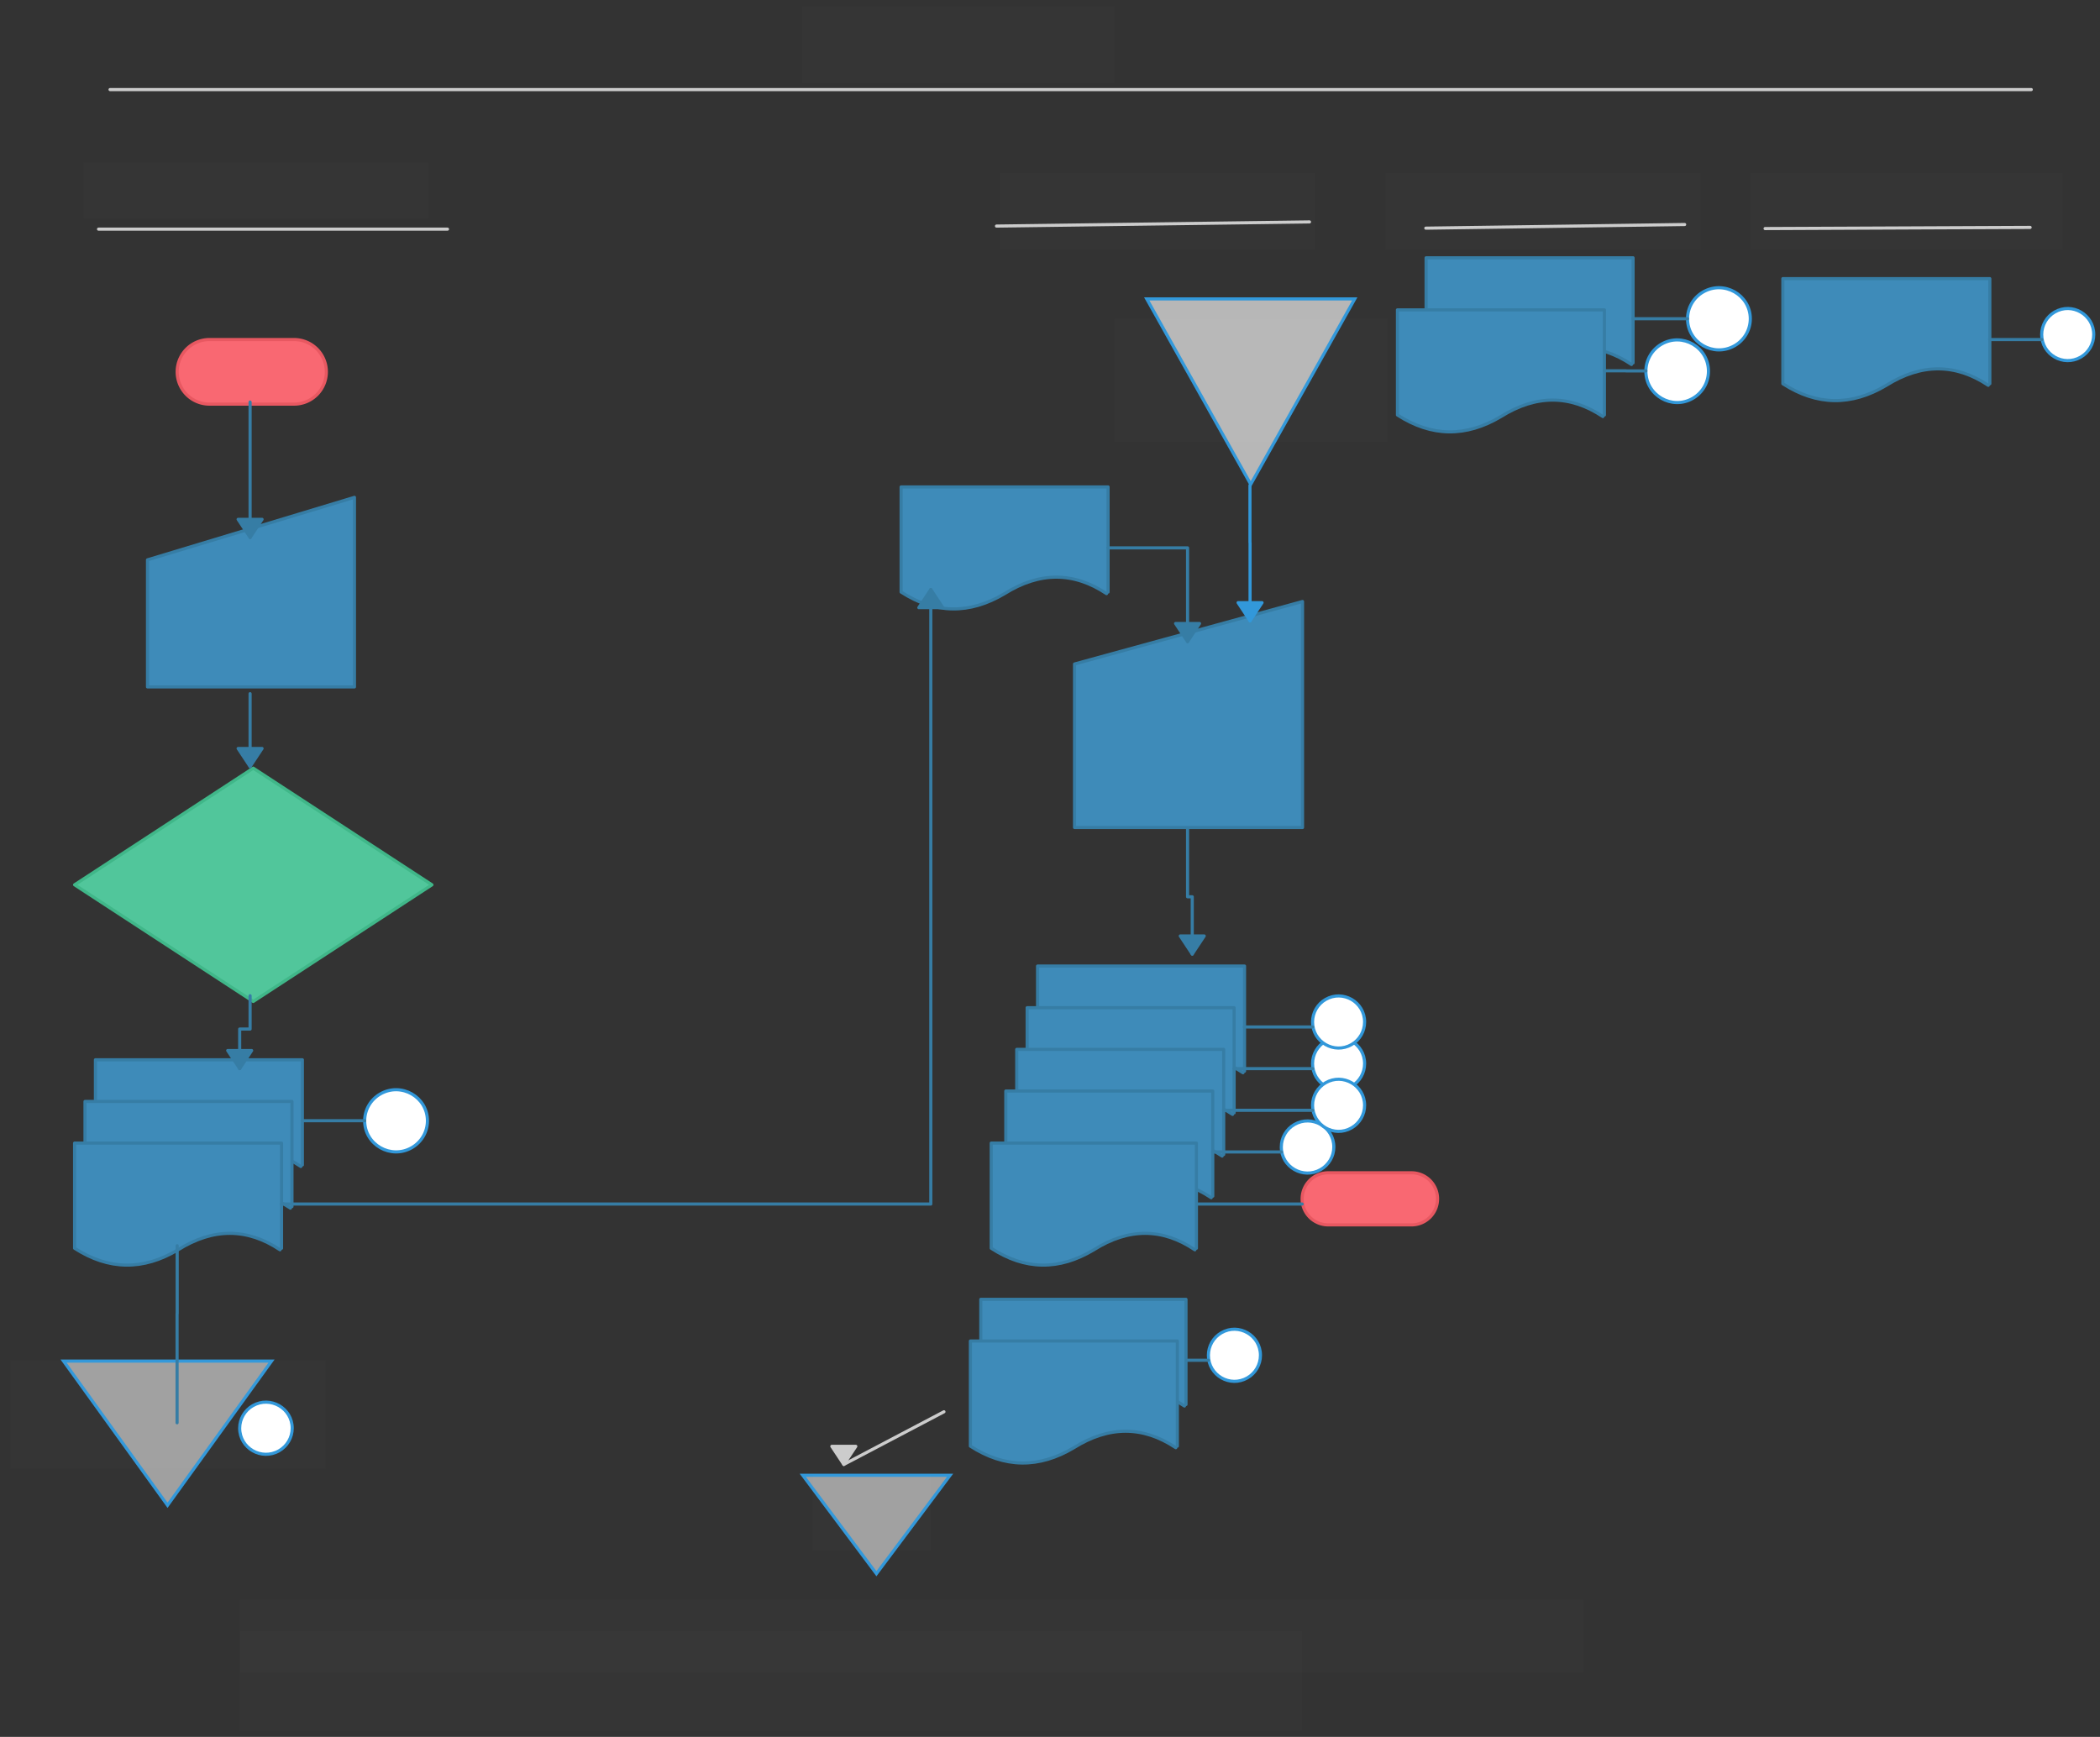 <svg xmlns="http://www.w3.org/2000/svg" xmlns:svg="http://www.w3.org/2000/svg" xmlns:xlink="http://www.w3.org/1999/xlink" version="1.0" viewBox="24.95 7 1008.034 833.8"><rect x="24.95" y="7" width="1008.034" height="833.8" fill="#333333" stroke="none"/><defs><style type="text/css">
        @font-face {
            font-family: 'lt_bold';
            src: url('undefined/assets/fonts/lato/lt-bold-webfont.woff2') format('woff2'),
                url('undefined/assets/fonts/lato/lt-bold-webfont.woff') format('woff');
            font-weight: normal;
            font-style: normal;
        }
        @font-face {
            font-family: 'lt_bold_italic';
            src: url('undefined/assets/fonts/lato/lt-bolditalic-webfont.woff2') format('woff2'),
                url('undefined/assets/fonts/lato/lt-bolditalic-webfont.woff') format('woff');
            font-weight: normal;
            font-style: normal;
        }
        @font-face {
            font-family: 'lt_italic';
            src: url('undefined/assets/fonts/lato/lt-italic-webfont.woff2') format('woff2'),
                url('undefined/assets/fonts/lato/lt-italic-webfont.woff') format('woff');
            font-weight: normal;
            font-style: normal;
        }
        @font-face {
            font-family: 'lt_regular';
            src: url('undefined/assets/fonts/lato/lt-regular-webfont.woff2') format('woff2'),
                url('undefined/assets/fonts/lato/lt-regular-webfont.woff') format('woff');
            font-weight: normal;
            font-style: normal;
        }
        @font-face {
            font-family: 'lt-hairline';
            src: url('undefined/assets/fonts/embed/lt-hairline-webfont.woff2') format('woff2'),
                url('undefined/assets/fonts/embed/lt-hairline-webfont.woff') format('woff');
            font-weight: normal;
            font-style: normal;
        }
        @font-face {
            font-family: 'lt-thinitalic';
            src: url('undefined/assets/fonts/embed/lt-thinitalic-webfont.woff2') format('woff2'),
                url('undefined/assets/fonts/embed/lt-thinitalic-webfont.woff') format('woff');
            font-weight: normal;
            font-style: normal;
        }
        @font-face {
            font-family: 'champagne';
            src: url('undefined/assets/fonts/embed/champagne-webfont.woff2') format('woff2'),
                url('undefined/assets/fonts/embed/champagne-webfont.woff') format('woff');
            font-weight: normal;
            font-style: normal;
        }
        @font-face {
            font-family: 'indie';
            src: url('undefined/assets/fonts/embed/indie-flower-webfont.woff2') format('woff2'),
                url('undefined/assets/fonts/embed/indie-flower-webfont.woff') format('woff');
            font-weight: normal;
            font-style: normal;
        }
        @font-face {
            font-family: 'bebas';
            src: url('undefined/assets/fonts/embed/bebasneue_regular-webfont.woff2') format('woff2'),
                url('undefined/assets/fonts/embed/bebasneue_regular-webfont.woff') format('woff');
            font-weight: normal;
            font-style: normal;
        }
        @font-face {
            font-family: 'bree';
            src: url('undefined/assets/fonts/embed/breeserif-regular-webfont.woff2') format('woff2'),
                url('undefined/assets/fonts/embed/breeserif-regular-webfont.woff') format('woff');
            font-weight: normal;
            font-style: normal;
        }
        @font-face {
            font-family: 'spartan';
            src: url('undefined/assets/fonts/embed/leaguespartan-bold-webfont.woff2') format('woff2'),
                url('undefined/assets/fonts/embed/leaguespartan-bold-webfont.woff') format('woff');
            font-weight: normal;
            font-style: normal;
        }
        @font-face {
            font-family: 'montserrat';
            src: url('undefined/assets/fonts/embed/montserrat-medium-webfont.woff2') format('woff2'),
                url('undefined/assets/fonts/embed/montserrat-medium-webfont.woff') format('woff');
            font-weight: normal;
            font-style: normal;
        }
        @font-face {
            font-family: 'open_sanscondensed';
            src: url('undefined/assets/fonts/embed/opensans-condlight-webfont.woff2') format('woff2'),
                url('undefined/assets/fonts/embed/opensans-condlight-webfont.woff') format('woff');
            font-weight: normal;
            font-style: normal;
        }
        @font-face {
            font-family: 'open_sansitalic';
            src: url('undefined/assets/fonts/embed/opensans-italic-webfont.woff2') format('woff2'),
                url('undefined/assets/fonts/embed/opensans-italic-webfont.woff') format('woff');
            font-weight: normal;
            font-style: normal;
        }
        @font-face {
            font-family: 'playfair';
            src: url('undefined/assets/fonts/embed/playfairdisplay-regular-webfont.woff2') format('woff2'),
                url('undefined/assets/fonts/embed/playfairdisplay-regular-webfont.woff') format('woff');
            font-weight: normal;
            font-style: normal;
        }
        @font-face {
            font-family: 'raleway';
            src: url('undefined/assets/fonts/embed/raleway-regular-webfont.woff2') format('woff2'),
                url('undefined/assets/fonts/embed/raleway-regular-webfont.woff') format('woff');
            font-weight: normal;
            font-style: normal;
        }
        @font-face {
            font-family: 'courier_prime';
            src: url('undefined/assets/fonts/embed/courier_prime-webfont.woff2') format('woff2'),
                url('undefined/assets/fonts/embed/courier_prime-webfont.woff') format('woff');
            font-weight: normal;
            font-style: normal;
        }
        p {
            margin: 0;
        }
        </style></defs><g id="219p0mwtrt"><g><path d="M 72.25,117 L 239.75,117" fill="none" stroke="#cccccc" stroke-width="1.5" stroke-linecap="round" stroke-linejoin="round"/></g></g><g id="6yxbsh2h03"><g transform="translate(65 85)"><rect x="0" y="0" width="165.69" height="26.8" fill="rgba(255,255,255,0.01)" stroke="rgba(255,255,255,0.01)" stroke-width="NaN" stroke-linecap="round" stroke-linejoin="round"/></g></g><g id="y1nnthp4d5"><g transform="translate(110 170)"><path d="M 15.5,31 L 15.5,31 L 15.5,31 A 15.5 15.5 0 0 1 0 15.5 L 0,15.5 L 0,15.5 A 15.5 15.5 0 0 1 15.5 0 L 56.102,0 L 56.102,0 L 56.102,0 A 15.5 15.5 0 0 1 71.602 15.5 L 71.602,15.5 L 71.602,15.5 A 15.5 15.5 0 0 1 56.102 31 L 15.5,31 Z" fill="#f96872ff" stroke="#e85861" stroke-width="1.5" stroke-linecap="round" stroke-linejoin="round"/></g></g><g id="3hlcdd0un3"><g transform="translate(70 515)"><path d="M 100.097,51.219 L 100.097,0.75 L 0.75,0.75 L 0.75,51.219 Q 25.212,67.031 50.423,51.969 Q 75.635,36.156 99.347,51.969" fill="rgb(62, 139, 185)" stroke="rgb(54, 125, 165)" stroke-width="1.5" stroke-linecap="round" stroke-linejoin="round"/></g></g><g id="3m65ji8p3b"><g transform="translate(65 535)"><path d="M 100.097,51.219 L 100.097,0.75 L 0.75,0.75 L 0.75,51.219 Q 25.212,67.031 50.423,51.969 Q 75.635,36.156 99.347,51.969" fill="rgb(62, 139, 185)" stroke="rgb(54, 125, 165)" stroke-width="1.5" stroke-linecap="round" stroke-linejoin="round"/></g></g><g id="zbf1qm3me8"><g transform="translate(60 555)"><path d="M 100.097,51.219 L 100.097,0.75 L 0.75,0.75 L 0.75,51.219 Q 25.212,67.031 50.423,51.969 Q 75.635,36.156 99.347,51.969" fill="rgb(62, 139, 185)" stroke="rgb(54, 125, 165)" stroke-width="1.5" stroke-linecap="round" stroke-linejoin="round"/></g></g><g id="aqg86ciq4b"><g><path d="M 503.278,115.528 L 653.528,113.528" fill="none" stroke="#cccccc" stroke-width="1.5" stroke-linecap="round" stroke-linejoin="round"/></g></g><g id="aujwtyp2x1"><g transform="translate(505 90)"><rect x="0" y="0" width="151.271" height="37" fill="rgba(255,255,255,0.01)" stroke="rgba(255,255,255,0.01)" stroke-width="NaN" stroke-linecap="round" stroke-linejoin="round"/></g></g><g id="1ggt6ommwb"><g transform="translate(60 375)"><path d="M 86.518,0.75 L 0.75,56.75 L 86.518,112.75 L 172.287,56.75 L 86.518,0.75" fill="rgb(81, 198, 155)" stroke="rgb(64, 183, 137)" stroke-width="1.5" stroke-linecap="round" stroke-linejoin="round" stroke-dasharray="100 0"/></g></g><g id="1o93zqsihh"><g transform="translate(95 245)"><path d="M 0.75,30.75 L 0.75,91.75 L 100.097,91.75 L 100.097,0.75 L 0.75,30.75" fill="rgb(62, 139, 185)" stroke="rgb(54, 125, 165)" stroke-width="1.5" stroke-linecap="round" stroke-linejoin="round" stroke-dasharray="100 0"/></g></g><g id="1ypgjueywd"><g transform="translate(54.95 660)"><path d="M 100.346,0.385 L 50.423,69.611 L 0.501,0.385 L 100.346,0.385 Z" fill="rgb(160, 160, 160)" stroke="rgb(50, 152, 218)" stroke-width="1.5" vector-effect="non-scaling-stroke"/></g></g><g id="1jy31fwzyr"><g transform="translate(29.95 660)"><rect x="0" y="0" width="151.271" height="52" fill="rgba(255,255,255,0.01)" stroke="rgba(255,255,255,0.01)" stroke-width="NaN" stroke-linecap="round" stroke-linejoin="round"/></g></g><g id="6cfls367kg"><g transform="translate(456.75 240)"><path d="M 100.097,51.219 L 100.097,0.75 L 0.75,0.75 L 0.75,51.219 Q 25.212,67.031 50.423,51.969 Q 75.635,36.156 99.347,51.969" fill="rgb(62, 139, 185)" stroke="rgb(54, 125, 165)" stroke-width="1.5" stroke-linecap="round" stroke-linejoin="round"/></g></g><g id="20467uptqt"><g><path d="M 709.361,116.528 L 833.611,114.778" fill="none" stroke="#cccccc" stroke-width="1.5" stroke-linecap="round" stroke-linejoin="round"/></g></g><g id="29g8nhtp1j"><g transform="translate(690 90)"><rect x="0" y="0" width="151.271" height="37" fill="rgba(255,255,255,0.01)" stroke="rgba(255,255,255,0.01)" stroke-width="NaN" stroke-linecap="round" stroke-linejoin="round"/></g></g><g id="1m4w2p02bj"><g transform="translate(708.75 130)"><path d="M 100.097,51.219 L 100.097,0.75 L 0.75,0.75 L 0.75,51.219 Q 25.212,67.031 50.423,51.969 Q 75.635,36.156 99.347,51.969" fill="rgb(62, 139, 185)" stroke="rgb(54, 125, 165)" stroke-width="1.5" stroke-linecap="round" stroke-linejoin="round"/></g></g><g id="1k0x57mqo0"><g transform="translate(574.951 149.999)"><path d="M 100.296,0.499 L 50.375,89.5 L 0.455,0.499 L 100.296,0.499 Z" fill="rgb(183, 183, 183)" stroke="rgb(50, 152, 218)" stroke-width="1.5" vector-effect="non-scaling-stroke"/></g></g><g id="1wcmgeaifm"><g transform="translate(560 160)"><rect x="0" y="0" width="131.102" height="59" fill="rgba(255,255,255,0.01)" stroke="rgba(255,255,255,0.01)" stroke-width="NaN" stroke-linecap="round" stroke-linejoin="round"/></g></g><g id="z87wb4j5c5"><g transform="translate(140 775)"><rect x="0" y="0" width="645.021" height="35" fill="rgba(255,255,255,0.01)" stroke="rgba(255,255,255,0.01)" stroke-width="NaN" stroke-linecap="round" stroke-linejoin="round"/></g></g><g id="az5ykba4fy"><g transform="translate(540 295)"><path d="M 0.75,30.75 L 0.75,109.25 L 110.18,109.25 L 110.18,0.75 L 0.75,30.75" fill="rgb(62, 139, 185)" stroke="rgb(54, 125, 165)" stroke-width="1.5" stroke-linecap="round" stroke-linejoin="round" stroke-dasharray="100 0"/></g></g><g id="29qkjyjaik"><g><path d="M 556.75,270 L 595,270 L 595,315" fill="none" stroke="#367da5" stroke-width="1.5" stroke-linecap="round" stroke-linejoin="round"/><path d="M 595,315 L 600.75,306.304 L 589.25,306.304 Z" fill="#367da5" stroke="#367da5" stroke-width="1.5" stroke-linecap="round" stroke-linejoin="round"/></g></g><g id="hsw7cmmhiq"><g transform="translate(522.25 470)"><path d="M 100.097,51.219 L 100.097,0.75 L 0.75,0.75 L 0.75,51.219 Q 25.212,67.031 50.423,51.969 Q 75.635,36.156 99.347,51.969" fill="rgb(62, 139, 185)" stroke="rgb(54, 125, 165)" stroke-width="1.5" stroke-linecap="round" stroke-linejoin="round"/></g></g><g id="1k5zxrhe7n"><g transform="translate(517.25 490)"><path d="M 100.097,51.219 L 100.097,0.75 L 0.75,0.75 L 0.75,51.219 Q 25.212,67.031 50.423,51.969 Q 75.635,36.156 99.347,51.969" fill="rgb(62, 139, 185)" stroke="rgb(54, 125, 165)" stroke-width="1.5" stroke-linecap="round" stroke-linejoin="round"/></g></g><g id="25choi6n6v"><g transform="translate(512.25 510)"><path d="M 100.097,51.219 L 100.097,0.75 L 0.75,0.75 L 0.75,51.219 Q 25.212,67.031 50.423,51.969 Q 75.635,36.156 99.347,51.969" fill="rgb(62, 139, 185)" stroke="rgb(54, 125, 165)" stroke-width="1.5" stroke-linecap="round" stroke-linejoin="round"/></g></g><g id="hw9f1hfwd3"><g transform="translate(507 530)"><path d="M 100.097,51.219 L 100.097,0.75 L 0.75,0.75 L 0.75,51.219 Q 25.212,67.031 50.423,51.969 Q 75.635,36.156 99.347,51.969" fill="rgb(62, 139, 185)" stroke="rgb(54, 125, 165)" stroke-width="1.5" stroke-linecap="round" stroke-linejoin="round"/></g></g><g id="37mvnchzod"><g transform="translate(200 530)"><path d="M 0,15.041 C 1.4201558679446672e-15,26.514 12.554,33.685 22.596,27.949 C 27.257,25.286 30.128,20.366 30.128,15.041 C 30.128,3.568 17.575,-3.603 7.532,2.134 C 2.871,4.796 6.5909663206047995e-16,9.716 0,15.041" fill="rgb(255, 255, 255)" stroke="rgb(50, 152, 218)" stroke-width="1.5" vector-effect="non-scaling-stroke"/></g></g><g id="1drrozp363"><g transform="translate(835 145)"><path d="M 0,15.041 C 1.4201558679446672e-15,26.514 12.554,33.685 22.596,27.949 C 27.257,25.286 30.128,20.366 30.128,15.041 C 30.128,3.568 17.575,-3.603 7.532,2.134 C 2.871,4.796 6.5909663206047995e-16,9.716 0,15.041" fill="rgb(255, 255, 255)" stroke="rgb(50, 152, 218)" stroke-width="1.5" vector-effect="non-scaling-stroke"/></g></g><g id="1w4mnm88io"><g><path d="M 595,405 L 595,437.5 L 596.125,437.5 L 597.25,437.5 L 597.25,465" fill="none" stroke="#367da5" stroke-width="1.5" stroke-linecap="round" stroke-linejoin="round"/><path d="M 597.25,465 L 603,456.304 L 591.5,456.304 Z" fill="#367da5" stroke="#367da5" stroke-width="1.5" stroke-linecap="round" stroke-linejoin="round"/></g></g><g id="1wff0xpu6m"><g transform="translate(640 545)"><path d="M 0,12.616 C 1.188511813812273e-15,22.239 10.506,28.254 18.911,23.442 C 22.811,21.209 25.214,17.082 25.214,12.616 C 25.214,2.992 14.708,-3.022 6.304,1.79 C 2.403,4.023 5.515902524005783e-16,8.15 0,12.616" fill="rgb(255, 255, 255)" stroke="rgb(50, 152, 218)" stroke-width="1.5" vector-effect="non-scaling-stroke"/></g></g><g id="191aahxcqf"><g transform="translate(140 680)"><path d="M 0,12.616 C 1.1885037749446888e-15,22.239 10.506,28.254 18.91,23.442 C 22.811,21.209 25.214,17.082 25.214,12.616 C 25.214,2.992 14.708,-3.022 6.303,1.79 C 2.403,4.023 5.515865215491486e-16,8.15 0,12.616" fill="rgb(255, 255, 255)" stroke="rgb(50, 152, 218)" stroke-width="1.5" vector-effect="non-scaling-stroke"/></g></g><g id="2dn9tsoq6i"><g><path d="M 145,340 L 145,375" fill="none" stroke="#367da5" stroke-width="1.5" stroke-linecap="round" stroke-linejoin="round"/><path d="M 145,375 L 150.75,366.304 L 139.25,366.304 Z" fill="#367da5" stroke="#367da5" stroke-width="1.5" stroke-linecap="round" stroke-linejoin="round"/></g></g><g id="1fjukkyp5i"><g><path d="M 145,200 L 145,265" fill="none" stroke="#367da5" stroke-width="1.5" stroke-linecap="round" stroke-linejoin="round"/><path d="M 145,265 L 150.75,256.304 L 139.25,256.304 Z" fill="#367da5" stroke="#367da5" stroke-width="1.5" stroke-linecap="round" stroke-linejoin="round"/></g></g><g id="9b7aj4tjpn"><g><path d="M 145,485 L 145,501 L 142.5,501 L 140,501 L 140,520" fill="none" stroke="#367da5" stroke-width="1.5" stroke-linecap="round" stroke-linejoin="round"/><path d="M 140,520 L 145.75,511.304 L 134.25,511.304 Z" fill="#367da5" stroke="#367da5" stroke-width="1.5" stroke-linecap="round" stroke-linejoin="round"/></g></g><g id="1nunl5477b"><g><path d="M 160,585 L 471.75,585 L 471.75,290" fill="none" stroke="#367da5" stroke-width="1.5" stroke-linecap="round" stroke-linejoin="round"/><path d="M 471.75,290 L 466,298.696 L 477.5,298.696 Z" fill="#367da5" stroke="#367da5" stroke-width="1.5" stroke-linecap="round" stroke-linejoin="round"/></g></g><g id="2paj6klryo"><g><path d="M 624.951,239.999 L 624.951,267.5 L 624.975,267.5 L 625,267.5 L 625,305" fill="none" stroke="#3298da" stroke-width="1.5" stroke-linecap="round" stroke-linejoin="round"/><path d="M 625,305 L 630.75,296.304 L 619.25,296.304 Z" fill="#3298da" stroke="#3298da" stroke-width="1.5" stroke-linecap="round" stroke-linejoin="round"/></g></g><g id="2l8x9n3r20"><g transform="translate(495 630)"><path d="M 99.25,51.219 L 99.25,0.75 L 0.75,0.75 L 0.75,51.219 Q 25,67.031 50,51.969 Q 75,36.156 98.5,51.969" fill="rgb(62, 139, 185)" stroke="rgb(54, 125, 165)" stroke-width="1.5" stroke-linecap="round" stroke-linejoin="round"/></g></g><g id="xsq9ufvwaz"><g transform="translate(490 650)"><path d="M 100.097,51.219 L 100.097,0.75 L 0.75,0.75 L 0.75,51.219 Q 25.212,67.031 50.423,51.969 Q 75.635,36.156 99.347,51.969" fill="rgb(62, 139, 185)" stroke="rgb(54, 125, 165)" stroke-width="1.5" stroke-linecap="round" stroke-linejoin="round"/></g></g><g id="2kr0jph6jz"><g transform="translate(409.966 714.968)"><path d="M 71.043,0.233 L 35.683,47.485 L 0.323,0.233 L 71.043,0.233 Z" fill="rgb(160, 160, 160)" stroke="rgb(50, 152, 218)" stroke-width="1.5" vector-effect="non-scaling-stroke"/></g></g><g id="2ei9980v3e"><g><path d="M 872.222,116.722 L 999.444,116.167" fill="none" stroke="#cccccc" stroke-width="1.5" stroke-linecap="round" stroke-linejoin="round"/></g></g><g id="2pc6w0i7eu"><g transform="translate(865.05 90)"><rect x="0" y="0" width="150" height="37" fill="rgba(255,255,255,0.01)" stroke="rgba(255,255,255,0.01)" stroke-width="NaN" stroke-linecap="round" stroke-linejoin="round"/></g></g><g id="1uxu90fc7w"><g><path d="M 478.056,684.722 L 430,710" fill="none" stroke="#cccccc" stroke-width="1.5" stroke-linecap="round" stroke-linejoin="round"/><path d="M 430,710 L 435.75,701.304 L 424.25,701.304 Z" fill="#cccccc" stroke="#cccccc" stroke-width="1.5" stroke-linecap="round" stroke-linejoin="round"/></g></g><g id="3y5umfnflf"><g transform="translate(415 715.05) rotate(-9.31293820899414e-15)"><rect x="0" y="0" width="56.668" height="36.14" fill="rgba(255,255,255,0.01)" stroke="rgba(255,255,255,0.01)" stroke-width="NaN" stroke-linecap="round" stroke-linejoin="round"/></g></g><g id="1ieh6enn20"><g transform="translate(500 555)"><path d="M 99.25,51.219 L 99.25,0.75 L 0.75,0.75 L 0.75,51.219 Q 25,67.031 50,51.969 Q 75,36.156 98.5,51.969" fill="rgb(62, 139, 185)" stroke="rgb(54, 125, 165)" stroke-width="1.5" stroke-linecap="round" stroke-linejoin="round"/></g></g><g id="7cnmtbcn3p"><g transform="translate(880 140)"><path d="M 100.097,51.219 L 100.097,0.75 L 0.75,0.75 L 0.75,51.219 Q 25.212,67.031 50.423,51.969 Q 75.635,36.156 99.347,51.969" fill="rgb(62, 139, 185)" stroke="rgb(54, 125, 165)" stroke-width="1.5" stroke-linecap="round" stroke-linejoin="round"/></g></g><g id="190bui7da4"><g transform="translate(140 790)"><rect x="0" y="0" width="510.009" height="47.8" fill="rgba(255,255,255,0.01)" stroke="rgba(255,255,255,0.01)" stroke-width="NaN" stroke-linecap="round" stroke-linejoin="round"/></g></g><g id="nl0curtdu2"><g transform="translate(695 155)"><path d="M 100.097,51.219 L 100.097,0.75 L 0.75,0.75 L 0.75,51.219 Q 25.212,67.031 50.423,51.969 Q 75.635,36.156 99.347,51.969" fill="rgb(62, 139, 185)" stroke="rgb(54, 125, 165)" stroke-width="1.5" stroke-linecap="round" stroke-linejoin="round"/></g></g><g id="uptrnhybxi"><g><path d="M 607,560 L 640,560" fill="none" stroke="#367da5" stroke-width="1.5" stroke-linecap="round" stroke-linejoin="round"/></g></g><g id="lv78gr1hmv"><g transform="translate(650 570)"><path d="M 12.5,25 L 12.5,25 L 12.5,25 A 12.5 12.5 0 0 1 0 12.5 L 0,12.5 L 0,12.5 A 12.5 12.5 0 0 1 12.5 0 L 52.501,0 L 52.501,0 L 52.501,0 A 12.5 12.5 0 0 1 65.001 12.5 L 65.001,12.5 L 65.001,12.5 A 12.5 12.5 0 0 1 52.501 25 L 12.5,25 Z" fill="#f96872ff" stroke="#e85861" stroke-width="1.5" stroke-linecap="round" stroke-linejoin="round"/></g></g><g id="296ppmr6i0"><g><path d="M 600,585 L 650,585" fill="none" stroke="#367da5" stroke-width="1.5" stroke-linecap="round" stroke-linejoin="round"/></g></g><g id="1hkd6xksnb"><g transform="translate(655 505)"><path d="M 0,12.608 C 1.17778911286442e-15,22.225 10.411,28.236 18.74,23.428 C 22.605,21.196 24.987,17.071 24.987,12.608 C 24.987,2.991 14.576,-3.02 6.247,1.788 C 2.381,4.02 5.466138295720405e-16,8.145 0,12.608" fill="rgb(255, 255, 255)" stroke="rgb(50, 152, 218)" stroke-width="1.5" vector-effect="non-scaling-stroke"/></g></g><g id="8uydkjd8ob"><g transform="translate(815 170.05)"><path d="M 0,15.157 C 1.4159546522088912e-15,26.72 12.516,33.946 22.53,28.165 C 27.177,25.482 30.039,20.523 30.039,15.157 C 30.039,3.595 17.523,-3.631 7.51,2.15 C 2.863,4.833 6.571468410519641e-16,9.791 0,15.157" fill="rgb(255, 255, 255)" stroke="rgb(50, 152, 218)" stroke-width="1.5" vector-effect="non-scaling-stroke"/></g></g><g id="avpn0vxwzy"><g><path d="M 795,185 L 805.423,185 L 805.423,185.025 L 805.423,185.05 L 815,185.05" fill="none" stroke="#367da5" stroke-width="1.5" stroke-linecap="round" stroke-linejoin="round"/></g></g><g id="4hy3cudu3h"><g transform="translate(655 525)"><path d="M 0,12.607 C 1.1776711329125394e-15,22.223 10.41,28.233 18.738,23.425 C 22.603,21.194 24.984,17.07 24.984,12.607 C 24.984,2.99 14.574,-3.02 6.246,1.788 C 2.381,4.02 5.465590748858189e-16,8.144 0,12.607" fill="rgb(255, 255, 255)" stroke="rgb(50, 152, 218)" stroke-width="1.5" vector-effect="non-scaling-stroke"/></g></g><g id="1hng688u9z"><g><path d="M 612.25,540 L 655,540" fill="none" stroke="#367da5" stroke-width="1.5" stroke-linecap="round" stroke-linejoin="round"/></g></g><g id="1cwrgszu22"><g><path d="M 617.25,520 L 655,520" fill="none" stroke="#367da5" stroke-width="1.5" stroke-linecap="round" stroke-linejoin="round"/></g></g><g id="1u60zcago4"><g transform="translate(1005 155)"><path d="M 0,12.607 C 1.1776711329125394e-15,22.223 10.41,28.233 18.738,23.425 C 22.603,21.194 24.984,17.07 24.984,12.607 C 24.984,2.99 14.574,-3.02 6.246,1.788 C 2.381,4.02 5.465590748858189e-16,8.144 0,12.607" fill="rgb(255, 255, 255)" stroke="rgb(50, 152, 218)" stroke-width="1.5" vector-effect="non-scaling-stroke"/></g></g><g id="21w937erfg"><g><path d="M 980,170 L 1005,170" fill="none" stroke="#367da5" stroke-width="1.5" stroke-linecap="round" stroke-linejoin="round"/></g></g><g id="1p7pybmxtm"><g transform="translate(655 485)"><path d="M 0,12.608 C 1.17778911286442e-15,22.225 10.411,28.236 18.74,23.428 C 22.605,21.196 24.987,17.071 24.987,12.608 C 24.987,2.991 14.576,-3.02 6.247,1.788 C 2.381,4.02 5.466138295720405e-16,8.145 0,12.608" fill="rgb(255, 255, 255)" stroke="rgb(50, 152, 218)" stroke-width="1.5" vector-effect="non-scaling-stroke"/></g></g><g id="1pcacrtm57"><g><path d="M 622.25,500 L 655,500" fill="none" stroke="#367da5" stroke-width="1.5" stroke-linecap="round" stroke-linejoin="round"/></g></g><g id="cmwwip30vw"><g transform="translate(605 645)"><path d="M 0,12.608 C 1.17778911286442e-15,22.225 10.411,28.236 18.74,23.428 C 22.605,21.196 24.987,17.071 24.987,12.608 C 24.987,2.991 14.576,-3.02 6.247,1.788 C 2.381,4.02 5.466138295720405e-16,8.145 0,12.608" fill="rgb(255, 255, 255)" stroke="rgb(50, 152, 218)" stroke-width="1.5" vector-effect="non-scaling-stroke"/></g></g><g id="13k89a90cj"><g><path d="M 595,660 L 605,660" fill="none" stroke="#367da5" stroke-width="1.5" stroke-linecap="round" stroke-linejoin="round"/></g></g><g id="8fy9zirxqf"><g transform="translate(410 10)"><rect x="0" y="0" width="150" height="37" fill="rgba(255,255,255,0.01)" stroke="rgba(255,255,255,0.01)" stroke-width="NaN" stroke-linecap="round" stroke-linejoin="round"/></g></g><g id="bv3aloa59b"><g><path d="M 77.778,50 L 1000,50" fill="none" stroke="#cccccc" stroke-width="1.5" stroke-linecap="round" stroke-linejoin="round"/></g></g><g id="589m9gt472"><g><path d="M 110,605 L 110,637.625 L 109.975,637.625 L 109.95,637.625 L 109.95,690" fill="none" stroke="#367da5" stroke-width="1.5" stroke-linecap="round" stroke-linejoin="round"/></g></g><g id="2koq2k6yf7"><g><path d="M 170,545 L 200,545" fill="none" stroke="#367da5" stroke-width="1.5" stroke-linecap="round" stroke-linejoin="round"/></g></g><g id="1p1u22xuqn"><g><path d="M 808.75,160 L 835,160" fill="none" stroke="#367da5" stroke-width="1.5" stroke-linecap="round" stroke-linejoin="round"/></g></g></svg>